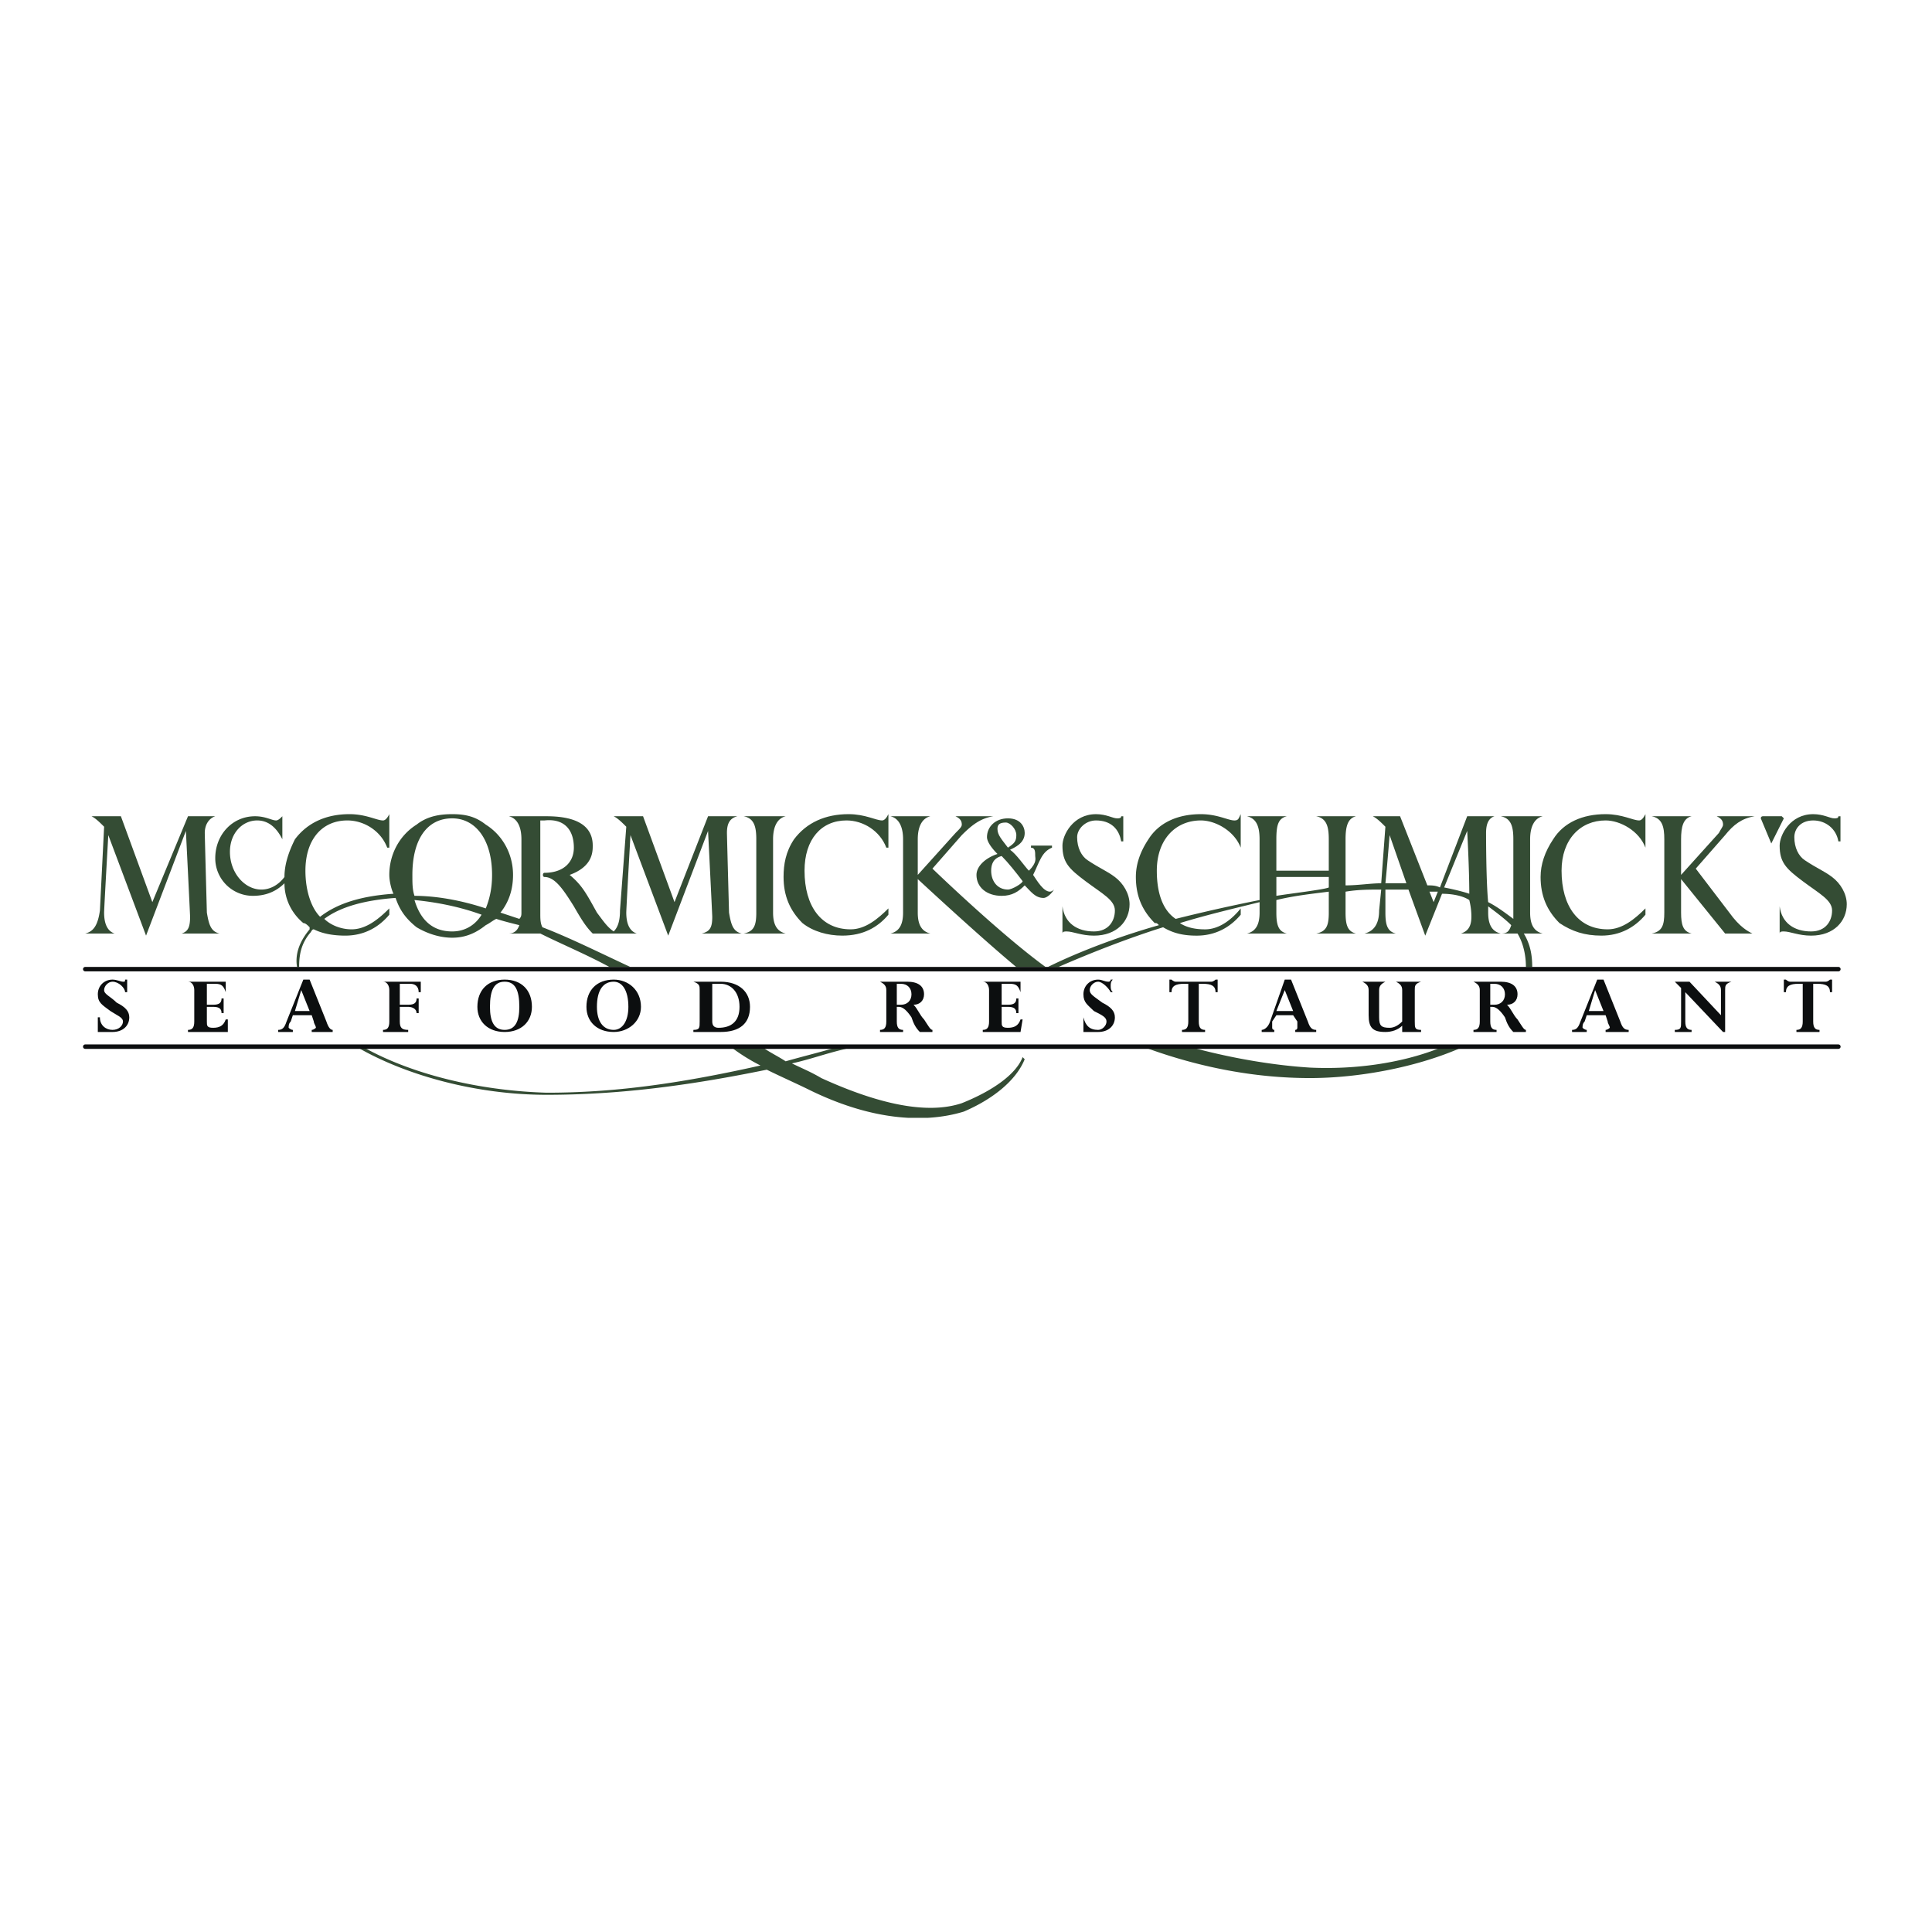<svg xmlns="http://www.w3.org/2000/svg" width="2500" height="2500" viewBox="0 0 192.756 192.756"><path fill-rule="evenodd" clip-rule="evenodd" fill="#fff" d="M0 0h192.756v192.756H0V0z"/><path d="M177.766 81.438h-1.883c-.209 0-.209.209-.209.209l1.047 2.507 1.254-2.507-.209-.209z" fill-rule="evenodd" clip-rule="evenodd" fill="#344c34"/><path d="M12.479 98.99c0-.418-.627-1.045-1.255-1.045-.419 0-.837.418-.837.836s.627.627 1.255 1.254c.837.418 1.256.836 1.256 1.463 0 .836-.628 1.463-1.674 1.463H9.759v-.627-.836h.209c0 .836.627 1.254 1.255 1.254.627 0 1.046-.418 1.046-.836s-.628-.627-1.255-1.045c-.837-.627-1.255-.836-1.255-1.672s.628-1.463 1.465-1.463c.418 0 .837.209 1.046.209s.209 0 .209-.209h.209v1.254h-.209zM22.522 98.99c-.209-.627-.418-.836-1.046-.836h-.837v2.09h.627c.627 0 .837-.209.837-.627h.209v1.463h-.209c0-.418-.209-.627-.837-.627h-.627v1.463c0 .418 0 .627.627.627s1.046-.209 1.255-.836h.209v1.254h-3.975v-.209c.418 0 .627-.209.627-.836v-3.135c0-.418-.209-.836-.627-.836h3.766v1.045h.001zM29.426 100.871l.628-2.09.837 2.09h-1.465zm-.418 1.045l.209-.627H31.1l.209.627c0 .209.209.418.209.627 0 0-.209.209-.418.209v.209h2.092v-.209c-.209 0-.418-.209-.627-.836l-1.674-4.18h-.628l-1.674 4.18c-.209.627-.418.836-.837.836v.209H29.217v-.209c-.209 0-.419-.209-.419-.209 0-.209 0-.418.21-.627zM41.98 98.99h-.209c0-.627-.418-.836-.837-.836h-1.046v2.09h.837c.627 0 .837-.209.837-.627h.209v1.463h-.209c0-.418-.418-.627-.837-.627h-.837v1.463c0 .627.209.836.837.836v.209h-2.51v-.209c.418 0 .627-.209.627-.836v-3.135c0-.418-.209-.836-.627-.836h3.766v1.045h-.001zM48.884 100.453c0-1.672.418-2.508 1.464-2.508s1.465.836 1.465 2.508c0 1.463-.418 2.299-1.465 2.299-1.045 0-1.464-.836-1.464-2.299zm1.465 2.508c1.674 0 2.72-1.045 2.72-2.508 0-1.672-1.046-2.717-2.72-2.717s-2.72 1.045-2.72 2.717c0 1.463 1.046 2.508 2.72 2.508zM59.555 100.453c0-1.672.627-2.508 1.674-2.508.836 0 1.464.836 1.464 2.508 0 1.463-.628 2.299-1.464 2.299-1.047 0-1.674-.836-1.674-2.299zm1.674 2.508c1.464 0 2.72-1.045 2.72-2.508 0-1.672-1.255-2.717-2.72-2.717-1.674 0-2.72 1.045-2.72 2.717-.001 1.463 1.046 2.508 2.72 2.508zM71.062 98.154h.837c1.046 0 1.883.836 1.883 2.299s-.837 2.09-2.092 2.09c-.419 0-.628-.209-.628-.627v-3.762zm-1.883 4.807h2.72c1.883 0 2.929-.836 2.929-2.508 0-1.463-1.046-2.508-2.929-2.508h-2.72c.627.209.627.418.627.836v3.135c0 .627 0 .836-.627.836v.209zM89.474 98.154h.418c.627 0 1.046.418 1.046 1.045s-.419 1.045-1.046 1.045h-.418v-2.09zm1.046-.209H87.8c.418.209.627.418.627.836v3.135c0 .627-.209.836-.627.836v.209h2.301v-.209c-.418 0-.627-.209-.627-.836v-1.463h.209c.418 0 .836.418 1.255 1.045.209.627.418 1.045.836 1.463h1.255v-.209c-.209 0-.418-.418-.837-1.045-.418-.418-.627-1.045-1.046-1.463.627 0 1.046-.418 1.046-1.045.001-.836-.626-1.254-1.672-1.254zM101.818 98.99c-.209-.627-.42-.836-1.047-.836h-.836v2.09h.627c.627 0 .836-.209.836-.627h.211v1.463h-.211c0-.418-.209-.627-.836-.627h-.627v1.463c0 .418 0 .627.627.627s1.047-.209 1.256-.836h.209l-.209 1.254h-3.766v-.209c.418 0 .627-.209.627-.836v-3.135c0-.418-.209-.836-.627-.836h3.766v1.045zM110.814 98.99c-.209-.418-.836-1.045-1.256-1.045-.418 0-.836.418-.836.836s.418.627 1.256 1.254c.836.418 1.254.836 1.254 1.463 0 .836-.627 1.463-1.674 1.463h-1.465v-.627-.836c.211.836.629 1.254 1.465 1.254.42 0 .838-.418.838-.836s-.418-.627-1.256-1.045c-.627-.627-1.047-.836-1.047-1.672s.629-1.463 1.465-1.463c.42 0 .629.209 1.047.209 0 0 .209 0 .209-.209h.209c-.209.209-.209.418-.209.627s0 .418.209.627h-.209zM118.137 98.154c-.836 0-1.254.209-1.254.836h-.211v-1.254h.211s.209.209.418.209h3.557c.209 0 .418-.209.418-.209h.209v1.254h-.209c0-.627-.418-.836-1.256-.836h-.418v3.762c0 .627.209.836.629.836v.209h-2.303v-.209c.418 0 .629-.209.629-.836v-3.762h-.42zM127.344 100.871l.836-2.09.838 2.09h-1.674zm-.418 1.045l.418-.627h1.674l.418.627v.627s0 .209-.209.209v.209H131.319v-.209c-.418 0-.627-.209-.836-.836l-1.674-4.18h-.629l-1.465 4.18c-.209.627-.627.836-.836.836v.209h1.256v-.209c-.209 0-.209-.209-.209-.209v-.627zM138.641 102.543c.42 0 .838-.209 1.256-.627v-3.135c0-.418-.209-.627-.627-.836h2.51c-.627.209-.627.418-.627.836v3.135c0 .627 0 .836.627.836v.209h-1.883v-.627c-.418.418-1.047.627-1.674.627-1.256 0-1.674-.418-1.674-1.672v-2.508c0-.418-.209-.627-.627-.836h2.301c-.418.209-.627.418-.627.836v2.717c0 .836.209 1.045 1.045 1.045zM148.684 98.154h.418c.629 0 1.047.418 1.047 1.045s-.418 1.045-1.047 1.045h-.418v-2.09zm1.046-.209h-2.721c.418.209.629.418.629.836v3.135c0 .627-.211.836-.629.836v.209h2.303v-.209c-.42 0-.629-.209-.629-.836v-1.463h.209c.42 0 .838.418 1.256 1.045.209.627.418 1.045.838 1.463h1.254v-.209c-.209 0-.418-.418-.836-1.045-.418-.418-.627-1.045-1.047-1.463.629 0 1.047-.418 1.047-1.045 0-.836-.627-1.254-1.674-1.254zM158.518 100.871l.627-2.09.838 2.09h-1.465zm-.418 1.045l.209-.627h1.883l.209.627c0 .209.209.418.209.627 0 0-.209.209-.418.209v.209h2.301v-.209c-.418 0-.627-.209-.836-.836l-1.674-4.18h-.627l-1.674 4.18c-.211.627-.42.836-.838.836v.209H158.309v-.209c-.209 0-.418-.209-.418-.209 0-.209 0-.418.209-.627zM168.77 102.752v.209h-1.674v-.209c.627 0 .627-.209.627-.836v-3.344l-.627-.627H168.561l3.139 3.344v-2.508c0-.418-.209-.627-.629-.836h1.674c-.627.209-.627.418-.627.836v4.18h-.209l-3.766-3.971v2.926c0 .627.209.836.627.836zM179.439 98.154c-.836 0-1.256.209-1.256.836h-.209v-1.254h.209s.211.209.42.209h3.557c.209 0 .418-.209.418-.209h.209v1.254h-.209c0-.627-.418-.836-1.256-.836h-.418v3.762c0 .627.209.836.629.836v.209h-2.303v-.209c.418 0 .629-.209.629-.836v-3.762h-.42z" fill-rule="evenodd" clip-rule="evenodd" fill="#0c0e0f"/><path d="M175.047 81.438h-3.768c.42.209.629.418.629.836 0 .209-.209.418-.418.835l-3.768 4.18v-3.553c0-1.253.211-2.089 1.047-2.298h-3.975c1.045.209 1.254 1.045 1.254 2.298v7.314c0 1.254-.209 1.88-1.254 2.089h3.975c-.836-.209-1.047-.835-1.047-2.089v-3.343l4.395 5.433h2.721c-.42-.209-1.256-.627-2.303-2.089l-3.348-4.388 2.93-3.343c.836-1.047 1.674-1.674 2.93-1.882zM104.748 88.96c-.629 0-1.256-1.044-1.674-1.671.627-1.254.836-2.299 1.883-2.717v-.209h-2.094v.209c.42 0 .42.418.42.836 0 .209.209.627-.629 1.463-.418-.418-1.256-1.672-1.883-2.09.418-.209 1.465-.627 1.465-1.672 0-.626-.418-1.462-1.674-1.462s-2.092.836-2.092 1.881c0 .417.418 1.044 1.045 1.671-1.254.418-2.092 1.254-2.092 2.09 0 1.254 1.047 2.089 2.512 2.089 1.045 0 1.674-.418 2.301-1.044.627.626 1.047 1.254 1.883 1.254.209 0 .629-.209 1.047-.836 0-.001-.209.208-.418.208zm-4.394-6.896c.418 0 1.045.627 1.045 1.254 0 .626-.209.835-.836 1.253-.627-.836-1.047-1.253-1.047-1.88 0-.418.211-.627.838-.627zm.208 6.687c-1.047 0-1.674-.836-1.674-1.881 0-.627.209-1.254 1.047-1.463.627.627 1.463 1.672 2.092 2.508 0 .209-1.047.836-1.465.836zM111.232 87.498c-.836-.627-1.465-.836-2.719-1.672-.629-.418-1.047-1.254-1.047-2.298 0-.836.838-1.672 1.883-1.672 1.465 0 2.303.836 2.512 2.089h.209v-2.507h-.209c0 .209-.209.209-.42.209-.418 0-1.045-.418-2.092-.418-2.301 0-3.348 2.09-3.348 3.134 0 1.672.629 2.299 2.303 3.553 1.674 1.253 2.928 1.881 2.928 2.925s-.627 2.089-2.092 2.089c-1.674 0-2.93-.835-3.139-2.507v2.716c0-.209.209-.209.42-.209.627 0 1.463.418 2.719.418 2.301 0 3.557-1.463 3.557-3.134 0-1.045-.627-2.09-1.465-2.716zM182.787 87.498c-.836-.627-1.465-.836-2.719-1.672-.629-.418-1.047-1.254-1.047-2.298 0-.836.627-1.672 1.883-1.672s2.301.836 2.512 2.089h.209v-2.507h-.209c0 .209-.211.209-.42.209-.418 0-1.045-.418-2.092-.418-2.301 0-3.348 2.09-3.348 3.134 0 1.672.627 2.299 2.303 3.553 1.674 1.253 2.928 1.881 2.928 2.925s-.627 2.089-2.092 2.089c-1.674 0-2.93-.835-3.139-2.507v2.716c0-.209.209-.209.418-.209.629 0 1.465.418 2.721.418 2.301 0 3.557-1.463 3.557-3.134 0-1.045-.627-2.09-1.465-2.716zM84.453 81.855c1.673 0 3.347 1.045 3.975 2.716h.209v-3.343c-.209.418-.418.627-.627.627-.628 0-1.674-.627-3.348-.627-2.302 0-4.185.836-5.44 2.507-.837 1.254-1.046 2.508-1.046 3.762 0 1.88.628 3.343 1.883 4.597 1.046.835 2.511 1.253 3.975 1.253 2.092 0 3.557-.836 4.603-2.089v-.627c-1.046 1.044-2.301 2.089-3.766 2.089-2.929 0-4.603-2.298-4.603-5.851 0-3.133 1.673-5.014 4.185-5.014zM160.191 81.855c1.465 0 3.348 1.045 3.975 2.716v-3.343c-.209.418-.418.627-.627.627-.627 0-1.674-.627-3.348-.627-2.301 0-4.186.836-5.23 2.507-.838 1.254-1.256 2.508-1.256 3.762 0 1.88.627 3.343 1.883 4.597 1.256.835 2.512 1.253 4.186 1.253 1.883 0 3.348-.836 4.393-2.089v-.627c-1.045 1.044-2.301 2.089-3.766 2.089-2.93 0-4.604-2.298-4.604-5.851 0-3.133 1.885-5.014 4.394-5.014z" fill-rule="evenodd" clip-rule="evenodd" fill="#344c34"/><path d="M78.385 81.438H74.2c1.046.209 1.255 1.045 1.255 2.298v7.314c0 1.254-.209 1.88-1.255 2.089h4.185c-.837-.209-1.255-.835-1.255-2.089v-7.314c-.001-1.254.418-2.09 1.255-2.298zM10.805 83.318l3.767 10.03L18.547 82.9s.418 8.358.418 8.567c0 1.044-.209 1.462-.837 1.671h3.766c-.836-.209-1.046-.835-1.255-2.089 0 0-.209-7.731-.209-7.941 0-.835.418-1.462 1.046-1.671h-2.72l-3.557 8.567-3.138-8.567h-2.93c.419.209.837.627 1.256 1.045l-.418 8.358c-.209 1.463-.628 2.089-1.465 2.298h2.929c-.628-.209-1.046-.835-1.046-2.089 0-.417.418-7.731.418-7.731zM143.453 104.633c-3.766 1.463-8.369 2.09-12.762 1.881-3.348-.209-7.324-.836-11.299-1.881h-4.812c5.23 1.881 10.67 2.926 16.111 2.926 4.812 0 10.461-1.045 14.854-2.926h-2.092zM78.385 105.887c-.627-.418-1.464-.836-2.092-1.254h-3.139a19.105 19.105 0 0 0 2.72 1.672c-8.369 1.879-14.855 2.715-21.341 2.715-6.904-.209-13.39-1.879-17.993-4.387h-.628c4.812 2.717 11.717 4.596 18.621 4.596s13.809-.834 21.968-2.506c1.256.627 3.139 1.461 4.394 2.088 3.86 1.873 7.137 2.586 9.773 2.717h1.864c1.491-.08 2.71-.342 3.636-.627 2.929-1.254 5.229-3.133 6.067-5.223l-.209-.209c-.629 1.672-2.93 3.342-6.068 4.596-2.511.836-6.695.836-14.018-2.506-1.046-.627-2.092-1.045-2.929-1.463 1.883-.418 3.557-1.045 5.44-1.463h-1.465c-1.463.418-3.137.836-4.601 1.254zM153.914 81.438h-4.184c1.047.209 1.256 1.045 1.256 2.298v7.94c-.838-.626-1.674-1.253-2.512-1.671-.209-2.089-.209-6.687-.209-6.896 0-.835.209-1.462.836-1.671h-2.719l-2.721 7.105c-.418-.209-.836-.209-1.254-.209l-2.721-6.896h-2.721c.42.209.838.627 1.256 1.045l-.418 5.642c-1.047 0-2.301.209-3.557.209v-4.598c0-1.253.209-2.089 1.045-2.298h-3.975c1.047.209 1.256 1.045 1.256 2.298v3.135h-5.23v-3.135c0-1.462.209-2.089 1.045-2.298h-3.975c.836.209 1.256.836 1.256 2.298v6.061a176.162 176.162 0 0 0-8.369 1.88c-1.256-.835-1.883-2.507-1.883-4.806 0-3.135 1.883-5.015 4.393-5.015 1.465 0 3.348 1.045 3.977 2.716v-3.343c-.211.418-.211.627-.629.627-.627 0-1.674-.627-3.348-.627-2.301 0-4.184.836-5.23 2.507-.836 1.254-1.254 2.508-1.254 3.762 0 1.88.627 3.343 1.883 4.597.209 0 .209 0 .418.209-5.859 1.671-9.834 3.552-11.09 4.179h1.047c3.348-1.462 7.113-2.925 10.461-3.97 1.047.627 2.092.836 3.348.836 1.883 0 3.348-.836 4.395-2.089v-.627c-.838 1.044-2.094 2.089-3.557 2.089-1.047 0-1.885-.209-2.512-.626 2.721-.836 5.439-1.463 7.951-2.09v1.045c0 1.254-.42 1.88-1.256 2.089h3.975c-.836-.209-1.045-.835-1.045-2.089v-1.253c1.674-.418 3.557-.627 5.23-.836v2.09c0 1.254-.209 1.88-1.256 2.089h3.975c-.836-.209-1.045-.835-1.045-2.089v-2.09c1.256-.208 2.301-.208 3.557-.208l-.209 2.089c0 1.463-.629 2.089-1.465 2.298h3.139c-.838-.209-1.047-.835-1.047-2.089v-2.298h2.301l1.674 4.597 1.674-4.179c1.047 0 2.094.209 2.721.627.209.835.209 1.462.209 1.671 0 1.044-.418 1.462-1.047 1.671h3.977c-.838-.209-1.256-.835-1.256-2.089v-.627c.838.627 1.674 1.253 2.303 1.881-.211.626-.42.835-1.047.835h1.674c.627 1.045.836 2.299.836 3.343h.629c0-1.253-.209-2.298-.838-3.343h1.883c-.836-.209-1.254-.835-1.254-2.089v-7.314c-.001-1.256.417-2.092 1.253-2.3zm-21.34 7.104c-.418.209-3.975.626-5.23.835v-1.88h5.23v1.045zm5.649-.418c.209-2.089.418-4.806.418-4.806l1.674 4.806h-2.092zm4.812 1.881l-.418-1.045h.836l-.418 1.045zm1.047-1.463l2.301-5.642s.209 3.761.209 6.269c-.627-.209-1.465-.418-2.51-.627z" fill-rule="evenodd" clip-rule="evenodd" fill="#344c34"/><path d="M53.906 91.05v-9.194h.418c1.883-.209 2.929.836 2.929 2.716 0 1.463-1.046 2.508-2.929 2.508-.209 0-.209.418 0 .418 1.046 0 1.883 1.254 2.929 2.925.837 1.462 1.255 2.089 1.883 2.716h4.394c-.627-.209-1.046-.835-1.046-2.089 0-.418.418-7.731.418-7.731l3.766 10.03L70.643 82.9s.419 8.358.419 8.567c0 1.044-.209 1.462-1.046 1.671h3.975c-.837-.209-1.046-.835-1.255-2.089 0 0-.209-7.731-.209-7.941 0-.835.209-1.462 1.046-1.671h-2.93l-3.347 8.567-3.138-8.567h-2.929c.418.209.836.627 1.255 1.045l-.628 8.358c0 1.044-.209 1.671-.627 2.089-.627-.418-1.046-1.045-1.674-1.88-1.046-1.881-1.464-2.716-2.72-3.761 2.302-.836 2.302-2.299 2.302-2.926 0-1.88-1.465-2.925-4.603-2.925h-3.766c.837.209 1.255 1.045 1.255 2.298v7.314c0 .209 0 .418-.209.626l-1.883-.626c.837-1.045 1.255-2.298 1.255-3.761 0-2.09-1.046-3.97-2.72-5.015-1.046-.836-2.092-1.045-3.348-1.045s-2.51.209-3.557 1.045c-1.674 1.045-2.72 2.925-2.72 5.015 0 .627.209 1.463.418 1.88-2.929.209-5.439.836-7.323 2.299-.837-.836-1.464-2.508-1.464-4.597 0-3.135 1.674-5.015 4.184-5.015 1.674 0 3.348 1.045 3.976 2.716h.209v-3.343c-.209.418-.418.627-.627.627-.628 0-1.674-.627-3.348-.627-2.301 0-4.185.836-5.44 2.507-.628 1.254-1.046 2.508-1.046 3.762-.628.836-1.465 1.254-2.302 1.254-1.674 0-3.138-1.672-3.138-3.762 0-1.881 1.255-3.134 2.72-3.134 1.046 0 1.883.627 2.51 1.88v-2.298c-.209.209-.418.418-.627.418-.419 0-1.046-.418-2.092-.418-2.301 0-3.975 1.881-3.975 4.179a3.748 3.748 0 0 0 3.766 3.761c1.255 0 2.301-.418 3.138-1.254 0 1.463.627 2.926 1.883 3.971.209 0 .418.209.628.417v.209c-1.046 1.254-1.465 2.508-1.255 3.761h.209c0-1.253.209-2.298 1.046-3.343.209-.209.209-.418.418-.418.837.418 1.883.627 3.139.627 1.883 0 3.348-.836 4.394-2.089v-.627c-1.046 1.044-2.301 2.089-3.766 2.089-1.046 0-2.093-.417-2.72-1.045 1.674-1.253 4.185-1.88 7.114-2.089.418 1.253 1.046 2.089 2.092 2.925 1.046.627 2.301 1.045 3.557 1.045s2.301-.418 3.348-1.253c.418-.209.627-.418 1.046-.627.627.209 1.464.418 2.301.627-.209.626-.628.835-1.046.835h3.139c2.092 1.045 4.603 2.09 6.904 3.343h2.092c-3.139-1.462-6.068-2.925-8.788-3.97-.209-.416-.209-.835-.209-1.461zm-8.788 1.88c-1.883 0-3.138-1.045-3.766-3.134 2.092.208 4.394.626 6.695 1.462-.628 1.046-1.673 1.672-2.929 1.672zm3.348-2.298c-2.511-.835-5.021-1.254-7.114-1.254-.209-.626-.209-1.254-.209-2.089 0-3.553 1.465-5.642 3.975-5.642 2.301 0 3.975 2.089 3.975 5.642 0 1.253-.209 2.298-.627 3.343zM93.03 86.662l2.929-3.343c1.046-1.045 1.882-1.672 3.138-1.881h-3.766c.418.209.627.418.627.836 0 .209-.209.418-.627.835l-3.766 4.18v-3.553c0-1.253.418-2.089 1.255-2.298h-3.975c.837.209 1.255 1.045 1.255 2.298v7.314c0 1.254-.418 1.88-1.255 2.089h3.975c-.836-.209-1.255-.835-1.255-2.089v-3.343s6.067 5.642 9.833 8.776h2.93c-4.601-3.344-11.298-9.821-11.298-9.821z" fill-rule="evenodd" clip-rule="evenodd" fill="#344c34"/><path d="M8.504 96.691h174.912M8.504 104.424h174.912" fill="none" stroke="#0c0e0f" stroke-width=".444" stroke-linecap="round" stroke-miterlimit="2.613"/></svg>